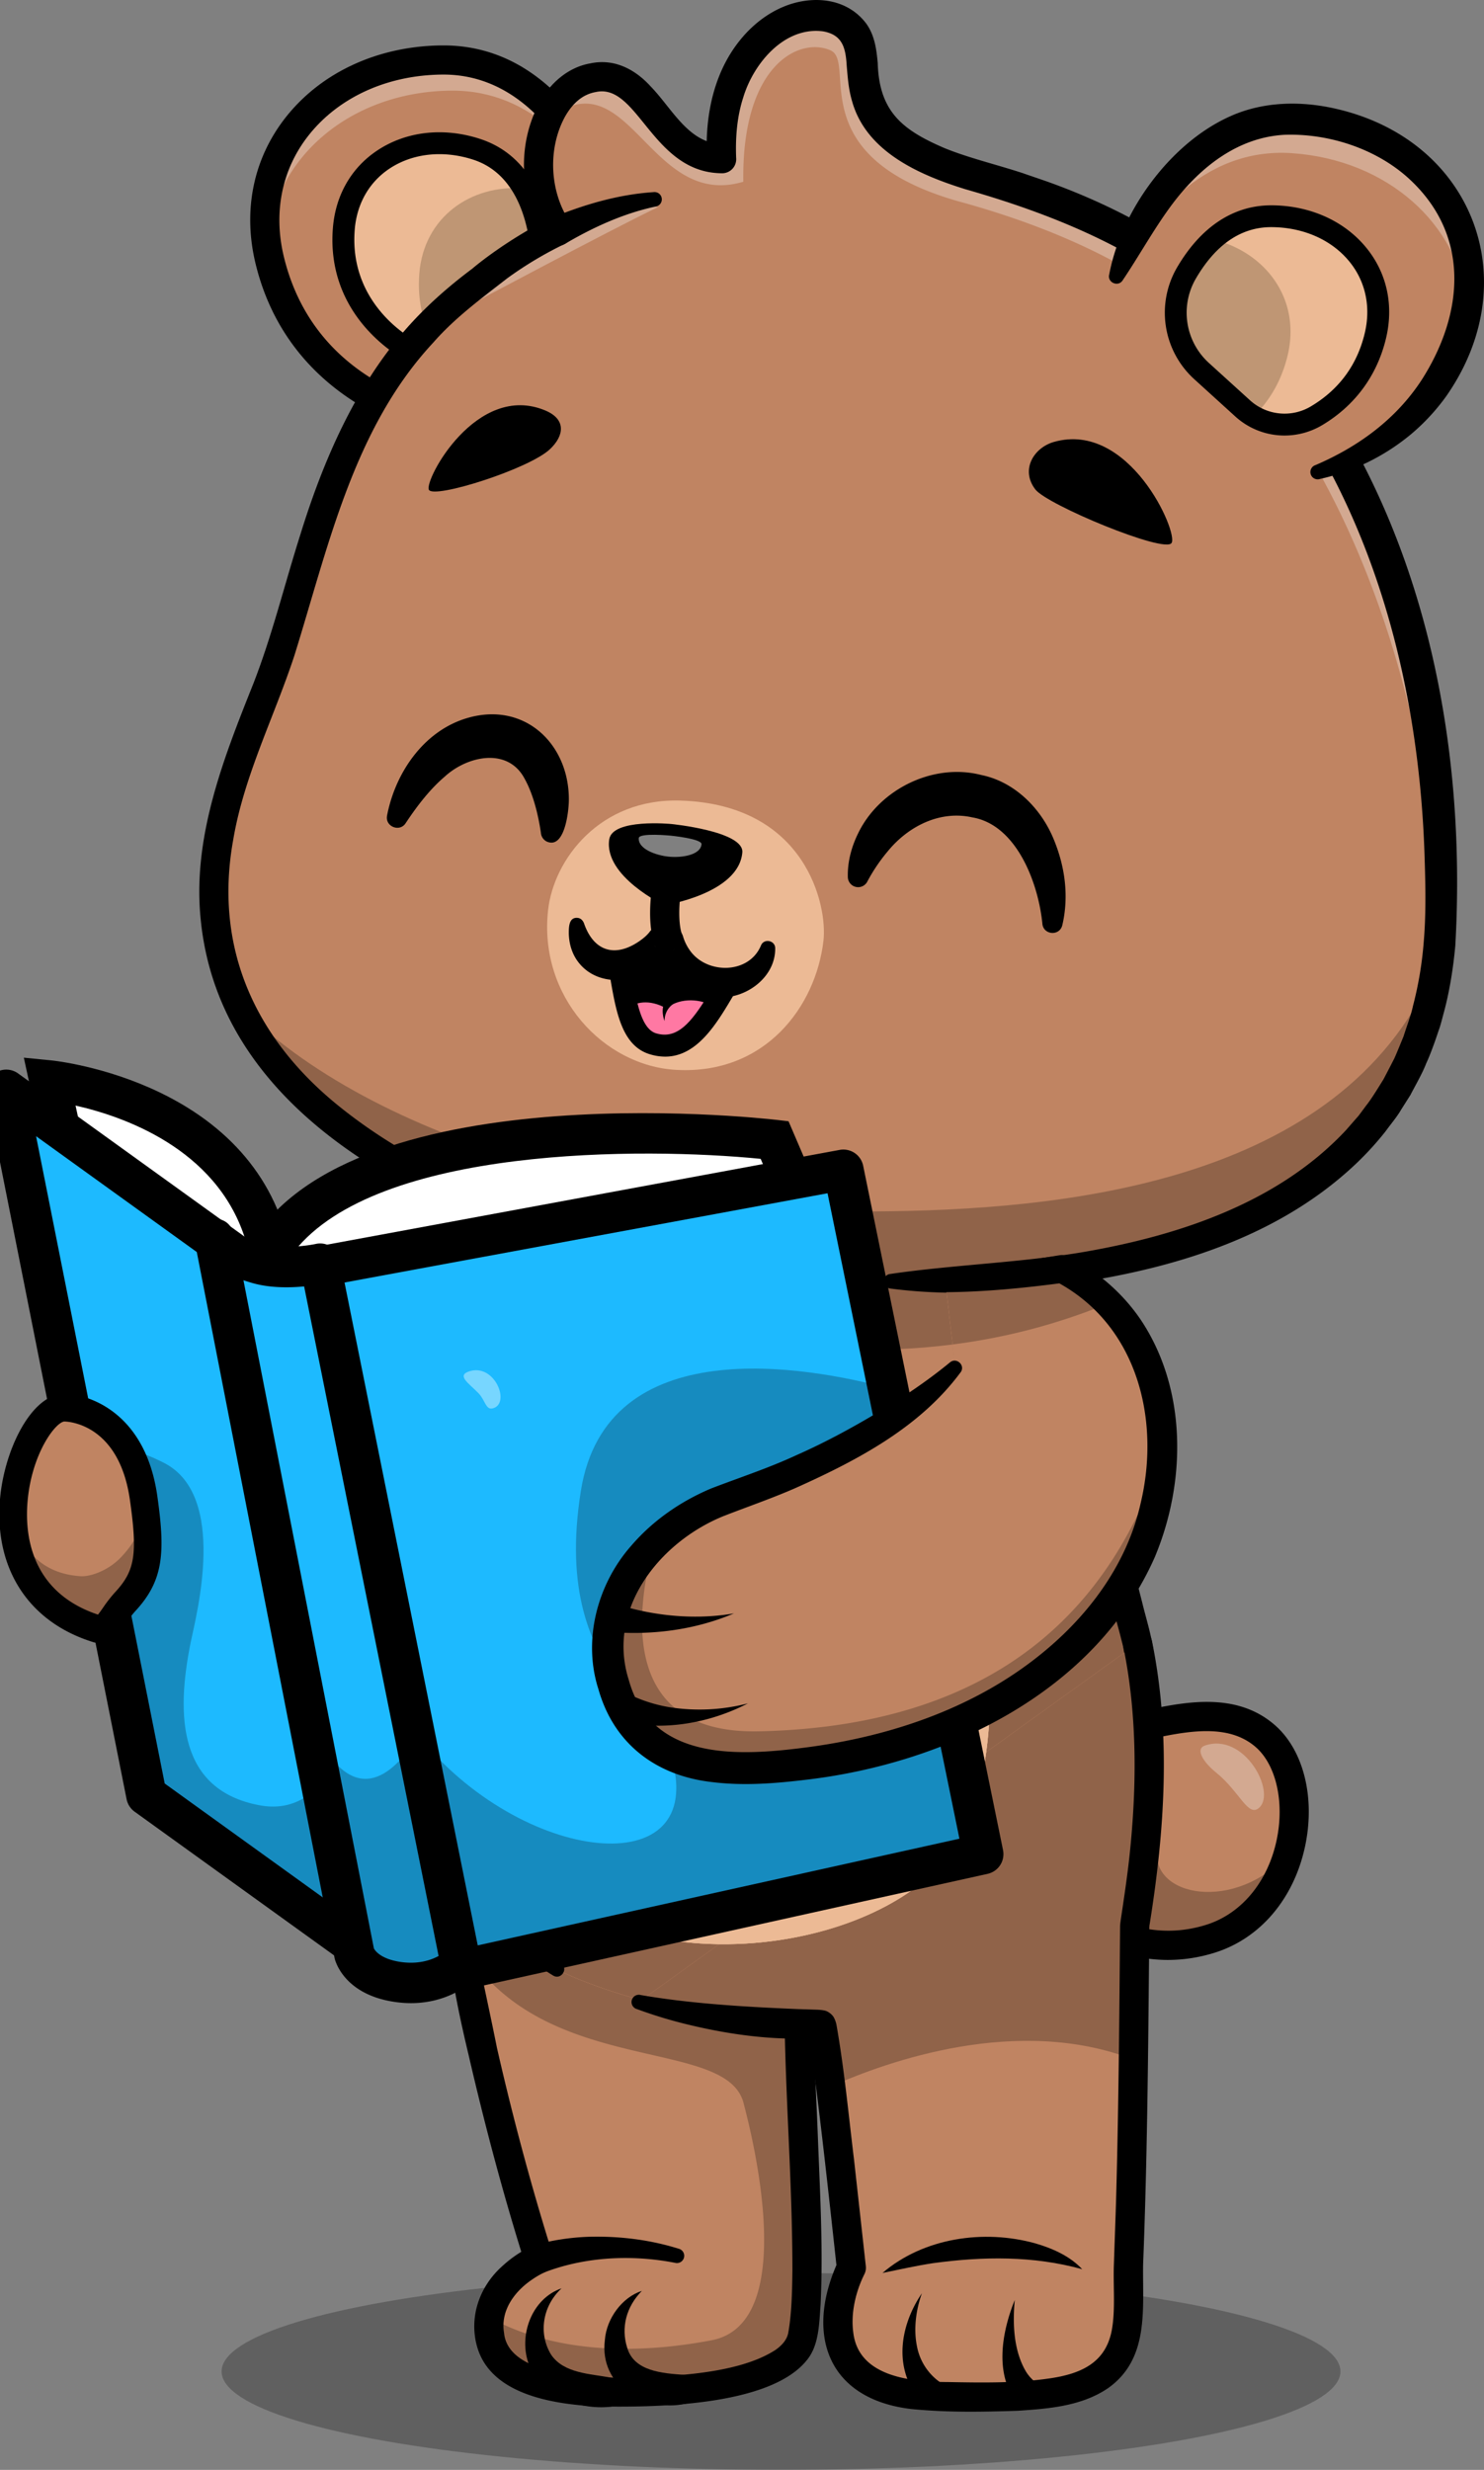 <svg id="Layer_1" data-name="Layer 1" xmlns="http://www.w3.org/2000/svg" viewBox="0 0 1630.29 2712.69"><rect x="0" y="0" width="1630.29" height="2712.69" fill="#808080" stroke="none"/><defs><style>.cls-1{opacity:0.25;}.cls-2{fill:#c08462;}.cls-3{opacity:0.3;}.cls-14,.cls-4{fill:#fff;}.cls-5{fill:#906349;}.cls-6{fill:#ffad40;}.cls-7{fill:#ecba95;}.cls-8{fill:#ffa1a8;}.cls-9{fill:#bf9674;}.cls-10{fill:#3a3a3a;}.cls-11{fill:#ff78a3;}.cls-12{opacity:0.5;}.cls-13{fill:#1dbaff;}.cls-14{opacity:0.4;}</style></defs><g id="Blog"><g class="cls-1"><ellipse cx="858.01" cy="2604.54" rx="614.57" ry="108.15"/></g><path class="cls-2" d="M1415.19,2035.87c-12,41.74-40.54,79.74-86.08,93.69-104.7,32.07-177.29-57.25-177.29-57.25l30.78-178c14.24,14.61,44.75,7,79.9-.44,42.67-9.12,92.13-18.07,127.58,13C1420.6,1933.6,1429.17,1987.29,1415.19,2035.87Z"/><g class="cls-3"><path class="cls-4" d="M1323.59,1917.17c43.2-15,78.39,50.42,60,68-12.29,11.75-21.33-17-47.17-38C1320.71,1934.52,1313.35,1920.71,1323.59,1917.17Z"/></g><path class="cls-5" d="M1415.19,2035.87c-12,41.74-40.54,79.74-86.08,93.69-104.7,32.07-177.29-57.25-177.29-57.25l30.78-178c14.24,14.61,44.75,7,79.9-.44,9.36,17,18.67,73.91,8.79,135.31C1262.44,2084.19,1358.15,2100.85,1415.19,2035.87Z"/><path d="M1283.14,2152.62c-85.49,0-141-66.84-143.74-70.21a16,16,0,0,1,24.81-20.23h0c2.71,3.3,67.42,80.48,160.2,52.05,38.91-11.92,68.06-46.66,78-92.92,8.89-41.53-.28-82.68-22.81-102.4-31-27.15-78-17.07-119.39-8.17-37.21,8-69.34,14.89-89-5.24a16,16,0,1,1,22.9-22.37c7.31,7.48,35,1.55,59.38-3.7,46.37-10,104.08-22.35,147.19,15.38,31.49,27.56,44.46,79.85,33,133.2-12.37,57.78-49.71,101.46-99.89,116.84A172.49,172.49,0,0,1,1283.14,2152.62Z"/><path class="cls-6" d="M891.37,1925.68c-2.44,93.67-9.84,149.9-12.58,212.24-7.6,107.23,18.06,347.15,2.94,427.3-6.89,36.54-68.28,62.15-208.38,62.15-79.1,0-124.64-21.4-133.39-52.66-17.83-63.66,51.89-93.71,51.89-93.71s-82.94-256-100.12-461.19"/><path class="cls-6" d="M886.52,2473.09c.37,38.33-.77,70.87-4.79,92.13-6.9,36.52-68.29,62.16-208.36,62.16-79.11,0-124.67-21.42-133.41-52.66-17.84-63.67,51.89-93.73,51.89-93.73l-.3-.91c-5.36-16.7-83.26-262.16-99.83-460.28l399.65-94.14c-2.44,93.71-9.84,149.91-12.59,212.25C873.19,2216.68,885.58,2367.06,886.52,2473.09Z"/><path class="cls-2" d="M886.5,2473.08c.37,38.33-.77,70.87-4.79,92.13-6.89,36.53-68.29,62.17-208.36,62.17-79.11,0-124.67-21.42-133.41-52.66a72.44,72.44,0,0,1-2.31-29.46c6.1-43.52,54.2-64.28,54.2-64.28l-.3-.9c-4.35-13.59-56.71-178.5-85-346.19-6.5-38.5-11.72-77.1-14.8-114.09l399.66-94.14c-2.45,93.7-9.85,149.91-12.59,212.25C873.18,2216.68,885.56,2367.06,886.5,2473.08Z"/><path class="cls-5" d="M886.5,2473.08c.37,38.33-.77,70.87-4.79,92.13-6.89,36.53-68.29,62.17-208.36,62.17-79.11,0-124.67-21.42-133.41-52.66a72.44,72.44,0,0,1-2.31-29.46c29.13,15.9,105.79,51.23,244,25.08,95.85-18.14,46.14-219.3,35.09-261-19.61-74-224.82-26.21-310.17-175.46-6.5-38.5-11.72-77.1-14.8-114.09l399.66-94.14c-2.45,93.7-9.85,149.91-12.59,212.25C873.18,2216.68,885.56,2367.06,886.5,2473.08Z"/><path d="M907.37,1926.09c-1.33,71.34-9,142.63-12.65,213.69-3.76,70.47,1.32,141.06,3.95,211.87,2.32,59.41,5.68,119.55,2.82,179.52-1.57,19.38-1.44,43.74-14.44,60.14-40.64,52.62-172.49,52.88-234.71,51.55C606.23,2640,539,2629.69,524.1,2577.25c-9.2-32.61,2.85-66.08,27.45-88.13a131.36,131.36,0,0,1,34-22.82l-8.89,19.63c-23.91-75.87-44.14-152.14-62-229.54-9.25-38.6-17.37-77.48-22.19-116.92s-8.27-79.19-8.68-119c-.05-9.45,13.81-11.49,15.89-1.67,3.67,19.43,6.64,38.84,10.52,58.16,11.18,57.61,24.22,114.78,35.77,172.33,17.35,76.18,37.74,152.33,61.14,226.76a16.13,16.13,0,0,1-8.69,19.55,95.79,95.79,0,0,0-13,7.45c-19.93,13.15-35.87,34.58-31.69,59.16C557.83,2606,636.54,2611,671,2611.35c53.24-.62,136.67-1.54,181.05-30.51,6.78-4.8,12.23-10.71,13.86-18.36,3.86-21.5,4.3-45.55,4.6-67.93.19-142.48-17.65-285.13-3.15-427.94,3.74-47.32,6.82-94.21,8-141.35,1-20.75,31.8-20.78,32,.83Z"/><path d="M741.41,2485.22c-47.58-9.21-99.07-6.73-144.44,10.94-20.24,7.69-31.88-21.63-11.79-29.85a258.25,258.25,0,0,1,62-9.67c33.57-.82,66.53,3.16,98.72,13.22a8,8,0,0,1-4.49,15.36Z"/><path class="cls-7" d="M1066.41,2023.58c-35.42,156.11-394.1,199.66-506.58,31.1A298.13,298.13,0,0,1,540,2020.23c47.81,50.89,129.36,99.33,265.54,94.61,243.59-8.47,235.12-204.08,256.27-325.64a114,114,0,0,1,8.51-27.15C1072.6,1869.08,1079.6,1965.4,1066.41,2023.58Z"/><path class="cls-7" d="M1063.85,2032.93c-47.26,148.44-393.83,186.85-504.06,21.74-23.72-35.54-38.48-74.29-46.15-114.91,40.39,59.42,123,133.83,285.52,143.4C929,2090.79,1016.56,2058.29,1063.85,2032.93Z"/><path class="cls-7" d="M1071.4,1991.66c-18.76-13.31-37.91-39.58-36.69-91.49,2-84-1.72-148.14,35-178.35C1070.41,1826.52,1078.27,1924.54,1071.4,1991.66Z"/><path class="cls-7" d="M1080.82,1973a306.07,306.07,0,0,1-14.43,50.56C1009,2173,672.31,2223.22,559.81,2054.67a296.73,296.73,0,0,1-30.26-58.6c53,46.87,150.81,107.88,293.38,97.69C959.83,2084,1037.48,2033.13,1080.82,1973Z"/><path class="cls-2" d="M612.35,2163.28c-116.34-85-148.09-209.4-129.57-358.49,10.57-85.07,56.38-210.45,117.07-324.89,0,0-134.78-252.33,241.26-244.52s347.78,270.69,347.78,270.69c22,186.32,59.82,279.47,62.71,311.3,12.13,133.89,5.8,209.94-31.84,276.41,0,0,10.62,99.9-221.07,125S612.35,2163.28,612.35,2163.28Z"/><path class="cls-2" d="M612.35,2163.28c-116.34-85-148.09-209.4-129.57-358.49,10.57-85.07,56.38-210.45,117.07-324.89,0,0-134.78-252.33,241.26-244.52s347.78,270.69,347.78,270.69c22,186.32,59.82,279.47,62.71,311.3,12.13,133.89,5.8,209.94-31.84,276.41,0,0,10.62,99.9-221.07,125S612.35,2163.28,612.35,2163.28Z"/><path class="cls-2" d="M1219.76,2093.78s10.64,99.91-221.08,125-386.34-55.47-386.34-55.47c-116.32-85-148.07-209.38-129.57-358.48,10.59-85.06,56.38-210.45,117.09-324.89,0,0-29.73-55.68-22.29-113.91,8.4-65.78,64.15-134.78,263.54-130.64,258,5.39,325.67,130.75,342.75,209,7.83,35.8,5,61.74,5,61.74,22,186.32,59.83,279.49,62.7,311.32C1263.75,1951.27,1257.4,2027.33,1219.76,2093.78Z"/><path class="cls-2" d="M1219.76,2093.78s10.64,99.91-221.08,125-386.34-55.47-386.34-55.47c-112.77-82.43-146-201.84-131.1-344.91.43-4.5,1-9,1.53-13.57,10.59-85.06,56.38-210.45,117.09-324.89,0,0-29.73-55.68-22.29-113.91,8.4-65.78,64.15-134.78,263.54-130.64,258,5.39,325.67,130.75,342.75,209,7.83,35.8,5,61.74,5,61.74a1726.22,1726.22,0,0,0,29.21,174c16.55,74.32,31.72,117.56,33.49,137.27C1263.75,1951.27,1257.4,2027.33,1219.76,2093.78Z"/><path class="cls-5" d="M1219.76,2093.78s10.64,99.91-221.08,125-386.34-55.47-386.34-55.47c-112.77-82.43-146-201.84-131.1-344.91,179.44-12.33,588-55.78,736.86-138.26,16.55,74.32,31.72,117.56,33.49,137.27C1263.75,1951.27,1257.4,2027.33,1219.76,2093.78Z"/><path class="cls-5" d="M1183.86,1444.32c-69.92,24.49-146.37,38-226.47,38-144,0-276.12-43.55-379.82-116.28,8.4-65.78,64.15-134.78,263.54-130.64C1099.09,1240.75,1166.78,1366.11,1183.86,1444.32Z"/><path class="cls-7" d="M896.33,1479.62a676.33,676.33,0,0,1-111.29-19C825.48,1459,864,1467.33,896.33,1479.62Z"/><path class="cls-5" d="M1217.81,1431.35a668.78,668.78,0,0,1-171.28,45.26l-8-69.36c58.87-2.62,128.16-13.53,128.16-13.53A202.2,202.2,0,0,1,1217.81,1431.35Z"/><path class="cls-5" d="M1241.77,1461.34c-59.54,15-124.75,25.16-193.61,29.55l-9.61-83.64c58.87-2.62,128.16-13.53,128.16-13.53C1199.7,1411,1224.33,1434.37,1241.77,1461.34Z"/><path d="M1196.84,1505.13c9.21,47.33,19.76,99,30.84,146.07,6,24.28,20.9,85,27,108.32,4.56,19.07,10.78,37.31,12.92,57.59,7.7,95.1,15.22,198.31-34,284.56a16,16,0,1,1-27.86-15.78,252,252,0,0,0,25.57-65.54c11-47,10.83-96.4,8.37-144.81-.56-12.31-1.54-24.67-2.46-37-.9-10.51-1.57-24.25-4.57-34.75-5.74-23.39-13.46-47.81-19.46-72.23-18.56-73.4-28.79-149-32.34-224.53-.28-9.6,13.8-11.64,15.9-1.88Z"/><path d="M1188.9,1343.47h-.26l-487.05-7.62a16,16,0,0,1,.5-32l487.05,7.62a16,16,0,0,1-.24,32Z"/><path d="M607.63,2169.74c-131.23-80.4-162.5-231.53-141-374.9,7.68-51.27,23.76-101.35,41.94-149.57,22.76-58.88,50.42-115.83,84.2-169.12a8,8,0,0,1,14.14,7.5c-42.09,99.28-85,198.82-104.16,305-16,102.56-9.81,215.18,53.06,301.59,17.3,24.4,38.24,46.4,61.33,66.62,7.18,6.25-1.07,18-9.52,12.86Z"/><path class="cls-2" d="M1249.68,1804.82c30.16,143.26-2,293.9-3.12,311.21-.82,121.58-2.41,264.87-6.44,360.37-1.92,45.61,3,71.68-6.17,97.84-17.81,50.82-66,61.86-206.55,57.61-75-2.26-97.51-32.61-104-58.43-10.44-41.78,11.87-82.8,11.87-82.8s-28.41-265.68-33.23-266.89c-7.6-1.9-94.94,3.14-200.23-24.85"/><path class="cls-2" d="M1246.56,2116c-.29,46.78-.75,96.75-1.39,146-1,78.75-2.58,155.58-5.06,214.34-1.92,45.62,3,71.66-6.17,97.82-17.79,50.82-66,61.88-206.55,57.63-75-2.27-97.5-32.61-104-58.41-10.45-41.78,11.87-82.83,11.87-82.83s-12.83-119.86-22.71-198.89c-4.82-38.67-8.94-67.59-10.53-68-7.58-1.91-95,3.12-200.24-24.88l547.84-394C1279.84,1948.08,1247.65,2098.71,1246.56,2116Z"/><path class="cls-5" d="M1246.56,2116c-.29,46.78-.75,96.75-1.39,146-127.05-49.16-270.2,1.84-332.57,29.66-4.82-38.67-8.94-67.59-10.53-68-7.58-1.91-95,3.12-200.24-24.88l547.84-394C1279.84,1948.08,1247.65,2098.71,1246.56,2116Z"/><path d="M1265.35,1801.52c21.31,103.26,14.14,209.25-2.42,312.24-.49,1.43-.41,10.55-.43,12.43l-.14,18.74c-1,112.52-2.09,229.59-6.55,341.93-.87,48.11,7.38,103.31-38.3,135.9-29.14,20-65.65,22.75-99.56,25-39.76,1.26-77.06,2-116.73-1.91-89.82-10.52-116.51-78.64-82.56-157.61.8-1.72,1.43-3.09,2.57-5.24l-1.85,9.35c-8.53-77.75-20.67-191.13-31.22-260.85a15.79,15.79,0,0,0,10.22,7.85l.5.11c.54.06.15,0,.07,0-5.61-.33-17.16-.24-22.79-.37-40,.1-80.09-5.85-119-15.17a499.8,499.8,0,0,1-57.41-17.32,8,8,0,0,1,4.11-15.47c55.09,9.6,117,13.16,173.1,15.46l14.65.47c4.46.21,9.31.07,14.07,1.08,3.86.67,8.78,4.44,10.46,7.85a28.17,28.17,0,0,1,2.78,7.89c8.68,49.14,13.22,98.55,19.26,147.78l13,117.25a15.69,15.69,0,0,1-1.76,9.18c-9.54,19.3-14.92,42.66-12,63.85,5.78,48.76,63.8,54.15,104.08,54.27,37.21.67,74.43,1.33,110.92-3.91,34.16-4.89,62.2-16.56,69-53.23,4.13-22.61,1.3-49,2.3-73,.63-19,2.07-57,2.54-76,2.63-96,3.45-198.14,4.22-294.37,0-.91.18-2.51.3-3.65l.34-2.66c4-26.7,8-53,10.58-79.42,7.3-73.72,7.24-149.58-7.76-221.92-3.9-20.4,26.15-27.59,31.33-6.6Z"/><path d="M1188.89,2492.28c-53.83-14.92-109.19-14.1-163.89-6.64-18.18,2.78-36.25,6.78-55.51,10.75,45.25-38.72,111.38-48.2,167.92-32.5,18.83,5.49,37.88,13.86,51.48,28.39Z"/><path d="M705.14,2516.09C688,2533.49,682,2556.33,689,2578.48c7.62,26.14,39.07,28.05,62,29.8,18.46,1.51,20.12,27.79,2.22,31.75-45.51,9.71-95.08-19.51-88.72-70.07,1.82-23.63,19-46.9,40.62-53.87Z"/><path d="M617,2513.24c-21,19.19-25.79,49.63-11.62,72.82,13.95,20.77,43,21,66.06,25.35,18.58,3.45,17.12,30.37-1.53,32-32.91,3.38-76.17-11.09-88.68-45.93-12.31-32.29,3.12-73.19,35.77-84.2Z"/><path class="cls-7" d="M581,1587.19c-49.57,76.21-72.58,173.6-74.36,246.79-1.66,68.47,12.33,134.37,49.78,192.29,110,170.16,447.42,124.84,507-23.75,20.51-51.19,25.75-107.79,23.86-166.49-3.18-98.52-21.11-259.59-145.06-334.27C862.15,1453.54,693.75,1413.79,581,1587.19Z"/><path class="cls-7" d="M1063.36,2002.52c-59.54,148.61-396.94,193.9-507,23.75A298.74,298.74,0,0,1,522,1952.48c106.79-68,382.87-233.84,551.22-243.23,9.71,45.79,12.86,90.51,14,126.77C1089.13,1894.74,1083.88,1951.34,1063.36,2002.52Z"/><path class="cls-7" d="M1063.36,2002.52c-59.54,148.61-396.94,193.9-507,23.75A298.74,298.74,0,0,1,522,1952.48c55.65-35.46,21.42-477.94,141.86-475.87,190.72,3.29,265.93,210.92,278.35,261.22,47.16-15.82,92-26.41,131-28.58,9.71,45.79,12.86,90.51,14,126.77C1089.13,1894.74,1083.88,1951.34,1063.36,2002.52Z"/><path class="cls-7" d="M896.33,1479.62a676.33,676.33,0,0,1-111.29-19C825.48,1459,864,1467.33,896.33,1479.62Z"/><path d="M1012.69,2518.94c-6.65,18.78-9.28,39.88-5.13,59.06a62.33,62.33,0,0,0,30,41.51l-20.39,24.68c-8.42-8.8-15.61-19.11-20-30.46-12.66-32-2.94-67.67,15.44-94.79Z"/><path d="M1114.79,2526.06c-2.44,25.93-1.27,54.94,11.73,77.64a43,43,0,0,0,14.84,15.25L1120,2642.8c-28.36-32.56-19.83-80.28-5.21-116.74Z"/><path class="cls-2" d="M687.67,283.44s-46-218.6-201.54-217.55c-125.36.86-219.19,98.79-189.82,219.91,37.78,155.82,193.25,178.58,193.25,178.58"/><g class="cls-3"><path class="cls-4" d="M293.18,270.15c6.69-97.8,93.16-169.87,202.76-170.6,90.46-.61,145.32,70.16,176.1,132.74C647.91,167.75,592.76,65.17,486.12,65.9,366.22,66.7,275.14,156.36,293.18,270.15Z"/></g><path d="M444.33,467.37a16,16,0,0,1-5.81-1.09c-47.4-18.48-130.93-66-157.77-176.71-14.11-58.2-2.54-115,32.59-160C352.51,79.41,415.45,50.36,486,49.89h1.24c129.45,0,187.85,138,207,197.45a16,16,0,1,1-30.48,9.8c-17-52.77-68.12-175.23-176.55-175.23h-1c-60.72.42-114.54,25-147.66,67.37-29,37.11-38.47,84.25-26.7,132.76,22.25,91.75,87.47,134.61,138.28,154.42a16,16,0,0,1-5.82,30.92Z"/><path class="cls-8" d="M595.47,321.39s14.3-129.8-72.28-157.57c-69.78-22.38-139.74,14.91-145.51,87.54-7.42,93.43,74.78,134.41,74.78,134.41"/><path class="cls-7" d="M595.47,321.41,475.84,375.25l-23.38,10.53s-82.21-41-74.78-134.43c5.77-72.61,75.73-109.92,145.53-87.54,24.6,7.9,41,24,52,43.06C602.82,254.84,595.47,321.41,595.47,321.41Z"/><path class="cls-9" d="M595.47,321.41,475.84,375.25c-10.61-19.65-17.61-44.42-15.2-74.74,4.9-61.79,56.33-98,114.55-93.64C602.82,254.84,595.47,321.41,595.47,321.41Z"/><path d="M452.44,397.78a12.05,12.05,0,0,1-5.34-1.26c-3.65-1.82-89.36-45.76-81.39-146.11,2.84-35.73,20-65.89,48.43-84.92,31.57-21.17,72.66-26,112.72-13.1C621.7,182.8,608,317,607.41,322.71a12,12,0,0,1-23.87-2.62h0c.13-1.2,12.13-120.41-64-144.84-33-10.59-66.57-6.88-92,10.18-22.17,14.87-35.62,38.62-37.86,66.88C383,336.24,454.78,373.5,457.85,375a12,12,0,0,1-5.41,22.74Z"/><path class="cls-2" d="M977.87,1404.61c234.1-1.36,603.81-40.92,605.63-412.77.91-185.41-32.7-407.13-174.45-590.95-41.58-53.91-118.69-149.14-333.12-209.38C893.7,140.61,976.33,57.29,928.36,23.76c-46.47-32.48-142.56,18-135.64,147.88-72.88-1.43-80.66-111.41-150.87-86.28-47.52,17-69.79,105.48-28.54,165.54-51.84,24.86-85.22,54.68-85.22,54.68C377,414.21,350,583.44,308.24,712.15,279,802.29,228.15,886.26,236,1000.87,255.09,1281.49,675.39,1406.37,977.87,1404.61Z"/><g class="cls-3"><path class="cls-4" d="M722.56,227.6C670.73,252.48,512.1,337.13,512.1,337.13c-51.56,37.1-88.66,81.21-116.88,128.35,29.78-58,70.91-112.75,132.88-157.27,0,0,33.39-29.85,85.22-54.67-1.65-2.37-3.19-4.83-4.59-7.31C628,255.91,668.91,203.18,722.56,227.6Z"/></g><g class="cls-3"><path class="cls-4" d="M1576,1079.17a485.86,485.86,0,0,0,3-52.81c.92-185.41-62-430.45-185.92-593.93-41.13-54.29-118.68-149.16-333.11-209.37C877.55,174.59,942.24,68.47,912.35,55.29c-33.8-14.91-97.58,15.21-95.78,144.32-94,28-120.54-107.86-190.71-82.69-11.21,4-22.19,16.13-30.19,31.64,7.26-29,23.93-52.59,46.19-60.56,70.17-25.13,78,84.81,150.87,86.25C785.8,44.38,881.87-6.11,928.35,26.37c48,33.53-34.66,116.84,147.59,167.77,214.44,60.21,291.52,155.45,333.12,209.37C1550.82,587.36,1584.4,809,1583.52,994.44A481.6,481.6,0,0,1,1576,1079.17Z"/></g><path class="cls-5" d="M1574.38,1067.86c-48.91,301.38-382.57,335.54-599.6,336.75-264.11,1.55-618-93.44-716.27-304.3,153.49,159.07,461.72,231.6,701.17,230.21C1166.38,1329.28,1471.61,1300.37,1574.38,1067.86Z"/><path d="M977.83,1399.23c69.35-10.24,147.62-12.59,216.57-24.86,104-18.38,210.7-54.48,284.23-133.07l11.44-13.1c1-1.1,1.94-2.17,2.84-3.29l2.59-3.49,5.19-7c6.12-7.58,13.89-20.58,19.18-29,3-5.69,9.2-17.6,12-23.15,3.49-7.84,6.82-16.28,10.08-24.11,3.09-10.06,8.27-23.27,10.33-33.39a398.93,398.93,0,0,0,11.72-69.32c2.58-29.61,2.11-59.79,1.17-89.6-5.76-214.21-69-435.83-222.39-591.07-77-75.34-180-117.79-282.39-147-50-15.55-108.4-40.78-124.17-96.09-4.19-13.92-5-27.71-6.05-39.6C929,52.75,925.67,38.11,904,34.41c-42.11-5.36-76,34.84-87.38,72.26-6.88,21-8.81,43.88-7.9,66.74A15.46,15.46,0,0,1,794,190.29c-77.37.41-92.89-99.57-139.47-89.2C639.75,103.68,629,113.61,620.78,128c-19.39,35.34-17.1,83.12,5.74,116.48A16.09,16.09,0,0,1,620.23,268a411.05,411.05,0,0,0-62.77,37.5C529,327.63,499.82,349,476,376.24c-87.79,94.2-115.27,224.24-152.73,344.19-22.24,67.4-55.15,131.65-67,201.52-21.18,116.5,22,215.31,112.24,289.81,86.56,71.26,194.58,113.57,302.72,141.53,20.3,5.68,12.85,35.66-7.89,31-189.57-48.66-424.07-157.48-443.21-378.23-8-89.31,26.21-175,58.43-255.83,20.76-53.44,34-108.35,51.41-163.11,24.53-79.4,59.16-160.31,114.76-224.29,22-25.34,47.21-47.64,74-67.66C539,278,576.32,252.8,606.38,239.09l-6.27,23.5c-29.76-44-32.73-103.64-7.2-150.35,11.33-20.69,31.15-38.38,55.37-42.56,26.41-5.77,49.44,6.47,66.38,25.09,23.77,24.36,41.61,62.58,78.37,63.49l-16.3,16.85c-2.22-39.07,4.17-81,25.24-115.4,14.64-23.85,36.11-44.13,63.09-54C894.75-5,930.71-1.87,951.65,25.92c9.42,13.13,11.3,28.93,12.6,43.29,1.57,53.51,27.25,73.68,73.39,93.47,26.36,10.79,57.26,18.06,86.08,27.54,10.36,3.66,25.19,8.52,35.34,12.35,99.78,37,194.66,96.89,259,183.26,144.22,182.71,193.71,424.38,180.71,652.74-2.24,24.62-6.43,51.26-13.06,75.13-1.23,4.59-3.48,13.75-5.37,18.41-3.29,10.16-9,26.22-13.63,36-4.06,10.75-12,24.3-17.23,34.5l-10.34,16.32c-4.51,7.89-11.63,16.14-16.91,23.51a337.7,337.7,0,0,1-32.45,35.58C1392.4,1370.36,1255.56,1402.69,1126,1416c-49.32,5-99,5.61-148.1-.81-9.32-1.41-9.17-14.66-.09-16Z"/><path class="cls-2" d="M1230.89,370.42a144.28,144.28,0,0,1,10.57-100.58c30.85-62.33,90.73-145.55,188.66-138.71,125.06,8.73,212.54,112.37,175.62,231.4-23,74-71.44,115.31-115.39,138.19a150.59,150.59,0,0,1-87.7,15.94c-35-4.23-83.12-16.56-116.67-51.13C1254,432.54,1238.3,398.57,1230.89,370.42Z"/><g class="cls-3"><path class="cls-4" d="M1224.8,307.86c33.1-64.58,95.15-146.57,194.79-139.6,104.24,7.3,183.58,77.47,192.22,168.65,18-107.92-65.7-197.68-181.69-205.78C1309.91,122.75,1247,250.05,1224.8,307.86Z"/></g><path d="M1218.46,302.05c12.9-70,67-144.82,132.91-174.29,36-16.27,77.15-17.16,115.3-8.51,151.52,34,210.86,189.16,122,316.09a229.91,229.91,0,0,1-38.85,41.82A237,237,0,0,1,1450,526.08a8,8,0,0,1-4.87-15.25c47.57-20.36,88.91-50.84,116.78-93.72,46.81-73.29,53.56-159.77-15.16-221.88-36.07-32.34-87.67-48.91-135.84-47.16-49.77,2.79-90.37,33.77-120.81,73.17-20.73,27-37.72,58.39-56.78,86.66-4.66,7.4-16.53,2.75-14.9-5.85Z"/><path class="cls-7" d="M602.1,999.71c-10.48,94.78,60.89,171.11,141.19,175.37,96.88,5.13,152.81-68.87,161.36-141.94,4.42-37.77-18.56-149.34-156.76-153.86C659,876.36,608.26,943.92,602.1,999.71Z"/><path d="M1287.06,596.37c7.55-11.77-46.6-134.48-129.25-111-22,6.26-37.1,30.45-20.4,52.2C1150.38,554.5,1279.5,608.14,1287.06,596.37Z"/><path d="M471.21,538c-5.69-10.08,52.29-119,128-87.1,22.8,9.62,20.8,27.45,5,42.4C581.15,515.15,476.9,548.07,471.21,538Z"/><path d="M605.92,239.32C642,224.56,679.05,213.61,718.09,211a8,8,0,0,1,1.93,15.9c-34.9,7.4-68.84,22.92-99.45,41-19.86,11-35.21-18.7-14.65-28.48Z"/><path class="cls-7" d="M1510.93,368.83c-10.91,45.59-38.71,72.25-64.27,87.56a68.79,68.79,0,0,1-81.69-8l-45.21-41.09a86.21,86.21,0,0,1-16.55-107.16c7.74-13.29,17.43-26.42,29.46-37.22,16.67-15.09,37.8-25.56,64.25-25.46C1472,237.75,1528.35,296.28,1510.93,368.83Z"/><path class="cls-9" d="M1414.55,390.42c-7.12,29.58-21.24,51.17-37.31,66.86A68.65,68.65,0,0,1,1365,448.4l-45.21-41.09a86.21,86.21,0,0,1-16.55-107.16c7.74-13.29,17.43-26.42,29.46-37.22C1390.74,277.18,1429.34,328.69,1414.55,390.42Z"/><path d="M1411.09,478.34a80.36,80.36,0,0,1-54.17-21.06l-45.25-41.11a98.65,98.65,0,0,1-18.83-122c26.17-44.93,62-68.67,103.66-68.67h.46c43,.18,81.44,17.81,105.43,48.37,21.58,27.47,28.76,62.21,20.22,97.83-9.74,40.66-33.88,73.53-69.78,95.05A81.07,81.07,0,0,1,1411.09,478.34Zm-83.27-79.94,45.25,41.1a56.46,56.46,0,0,0,67.41,6.6c30.68-18.38,50.45-45.32,58.78-80.05,6.79-28.33,1.19-55.82-15.75-77.4-19.44-24.76-51-39-86.65-39.18h-.36c-33.09,0-61,19.08-82.91,56.74a74.52,74.52,0,0,0,14.23,92.19Z"/><path class="cls-10" d="M663.82,1011.52c25.09,34,13.28,122.71,53.45,134.85,55.34,16.73,75.15-73.87,109.2-101.39"/><path d="M826.46,1045c-15.46,12.5-28,38-42.21,60.61-17.12,27.07-36.77,49.89-67,40.79-15-4.52-22.81-19.75-27.95-38.83-8.58-32-9.81-74.76-25.53-96.06Z"/><path class="cls-11" d="M784.25,1105.59c-17.12,27.07-36.77,49.89-67,40.79-15-4.52-22.81-19.75-27.95-38.83,8.06-6.63,23.62-10.83,42.93.07C743.2,1097.62,765.75,1094.68,784.25,1105.59Z"/><path d="M736.6,1099l2.67,3.89s-9.12,5.58-9.25,18.52c0,0-5.62-13.26,1.86-23.84"/><path d="M730.72,1160.5a58.18,58.18,0,0,1-16.92-2.64c-30.58-9.24-37-46.74-43.28-83-3.75-21.82-7.63-44.37-16.36-56.2a12,12,0,1,1,19.32-14.26c12.11,16.41,16.48,41.82,20.71,66.38,5,29.09,10.17,59.16,26.55,64.11,25.49,7.7,41.66-15.75,63.44-52.41,11-18.54,21.41-36,34.74-46.83a12,12,0,1,1,15.1,18.68c-10,8.07-19.32,23.78-29.2,40.41C787.17,1124.46,765.76,1160.5,730.72,1160.5Z"/><path class="cls-7" d="M843.68,1040.07c-3.19,21.88-23.42,35.29-37.88,37.94-42.48,7.76-65.67-26.26-70.6-43.92-.91-3.24-6.44-3.72-8.34-.93-8.16,12-42.57,39.87-73.79,20.11-18.66-11.8-19.42-38.68-19.42-38.68s-2-70.22,106.13-58.45S843.68,1040.07,843.68,1040.07Z"/><path class="cls-7" d="M843.66,1040.05c-3.19,21.9-23.39,35.3-37.85,38-42.49,7.76-65.67-26.27-70.6-43.91-.92-3.27-6.45-3.73-8.36-1-8.15,12-42.57,39.87-73.79,20.13-12.16-7.69-16.73-21.83-18.43-30.69a52.45,52.45,0,0,1-1-8s-2-70.24,106.15-58.47c96.61,10.52,103.52,69.21,103.87,81.62C843.7,1039.23,843.66,1040.05,843.66,1040.05Z"/><path class="cls-7" d="M843.66,1040.05c-3.19,21.9-23.39,35.3-37.85,38-42.49,7.76-65.67-26.27-70.6-43.91-.92-3.27-6.45-3.73-8.36-1-8.15,12-42.57,39.87-73.79,20.13-12.16-7.69-16.73-21.83-18.43-30.69,9.15,6.55,21.37,11.23,37.25,9.57,46.36-4.89,37.36-61.14,37.36-61.14H770s-20.56,59,15,75.84c31.68,15.07,50.86-.14,58.72-9.1C843.7,1039.23,843.66,1040.05,843.66,1040.05Z"/><path d="M851.6,1041.22c.61,31.52-31.08,55.36-61.17,54.21-23,.19-44.54-13.56-57.7-31.71a80.15,80.15,0,0,1-13.13-25.15c.69,3.73,5.33,8.29,8.91,8.78,3.24,1.06,9.13-.74,11.71-4.72.36-.54-.06.09-.14.19a81.48,81.48,0,0,1-18.71,18.48c-24.1,19-64.62,22.69-85.72-4.17-7.17-9.09-10.47-20.38-10.78-31.63,0-6.9-.13-18.57,10-17.37,3.52.51,5.68,3.19,6.79,6.23,10.49,30,33.46,37.84,60.34,19.57,4.84-3.35,9-6.78,12.09-11a21.36,21.36,0,0,1,21.61-7.32c5.66,1.07,12.34,6,14.48,12.19a51.35,51.35,0,0,0,8.16,16.66c18.73,25.67,64.14,25.47,77.42-5.55l.3-.67c3.37-7.82,15.33-5.44,15.55,3Z"/><path d="M721.37,1042.16c-2.29-3.93-13.19-26.42-2.62-83.82a16,16,0,1,1,31.48,5.8c-8.41,45.7-.94,62.35-.86,62.51a5.17,5.17,0,0,0-.35-.63Z"/><path d="M815.5,936.23c-3.89,45.44-85.68,58-85.68,58S663,962.49,669.31,921.84C672.9,898.71,737.45,905,737.45,905S817.49,912.9,815.5,936.23Z"/><g class="cls-12"><path class="cls-4" d="M770.68,927.21c-1,11.78-21.3,15.11-35.92,13.67s-34-8.69-33-20.46c.52-6,35-2.64,35-2.64S771.19,921.17,770.68,927.21Z"/></g><path d="M1145.1,1014.09c-4.54-44.63-28.42-108.25-77.07-116.37-35.37-7.92-70.36,9.68-92.94,37.47A190.55,190.55,0,0,0,952.93,968a11.33,11.33,0,0,1-21.52-4.62c-.47-16.67,4-33.45,11.6-48.71,23.58-48.13,82.47-77.1,135.16-63.45,36.11,7.36,64.68,35.93,78.71,68.87,13,30.52,17.75,63.88,10.11,96.23-3.28,12.37-21.24,10.4-21.89-2.25Z"/><path d="M425.17,896c9.08-47.59,40.88-94.28,89.76-107.84,62.27-17.26,110.29,29.5,110,90.16,0,12.33-4.48,55.15-24.53,45.83a11.69,11.69,0,0,1-6.2-9.69c-3.23-21.61-8.9-43.11-17.88-59.2-18.42-34.94-63.12-25-87.74-2.29-15.86,13.45-29.93,31.5-42.86,51-6.47,10.34-22.75,3.91-20.52-8Z"/><g id="book"><path class="cls-4" d="M883.58,1328.23l-32.65-76.15s-479.58-55.25-565.45,142.35l557.61,35Z"/><path d="M252.5,1414.6l12.61-29C356.5,1175.31,833.23,1227.69,853.47,1230l12.79,1.47,41.35,96.44-49.87,124.67Zm583.15-141.83c-127.89-12.72-421-14.33-512.53,101.78l505.33,31.73,31.1-77.75Z"/><path class="cls-4" d="M88.41,1344.48,54.33,1186.79s217.17,21.81,243.88,200.78Z"/><path d="M69.77,1363.31,26.19,1161.65l30.36,3c2.38.24,58.89,6.18,119.36,35.37,82.32,39.75,132.21,103.45,144.26,184.22l4.69,31.42Zm37.28-37.67,161.69,33.21C236.67,1260.91,134.91,1225.94,83,1214.26Zm-18.7,18.84h0Z"/><polygon class="cls-13" points="291.62 1402.06 387.97 1886.69 445.63 2176.9 1080.17 2036.37 975.5 1524.55 926.49 1284.78 291.62 1402.06"/><g class="cls-1"><path d="M424.77,1853.45l20.87,323.45,634.53-140.53L975.5,1524.55c-88.64-23.7-309.42-63.94-337.44,113.27-34.64,219,111.61,236.66,104.67,332C735,2076.33,514,2023,424.77,1853.45Z"/></g><path d="M433.48,2195.48a22.25,22.25,0,0,1-9.64-14.26l-154-774.82a22.2,22.2,0,0,1,17.74-26.16l634.89-117.31a22.2,22.2,0,0,1,25.78,17.39l153.65,751.62a22.19,22.19,0,0,1-17,26.12l-634.53,140.5a21.73,21.73,0,0,1-4.8.53A22.25,22.25,0,0,1,433.48,2195.48Zm475.64-884.93L317.78,1419.81,463,2150.31,1054,2019.43Z"/><polygon class="cls-13" points="6.85 1196.93 82.72 1578.55 160.86 1971.77 445.63 2176.9 387.97 1886.69 291.62 1402.06 6.85 1196.93"/><g class="cls-1"><path d="M82.72,1578.55l78.14,393.22L445.64,2176.9,388,1886.69c-10.27,38.85-37.85,108-102.51,96.12-89.13-16.42-92.54-98-75.89-179.48,6.16-30.12,40.65-160.12-28.89-196.37C152.48,1592.26,118.13,1583.49,82.72,1578.55Z"/></g><path d="M432.64,2194.9,147.88,1989.78a22.25,22.25,0,0,1-8.8-13.69l-154-774.82a22.2,22.2,0,0,1,34.75-22.34l284.76,205.13a22.2,22.2,0,0,1,8.8,13.68l154,774.82a22.2,22.2,0,0,1-34.75,22.34Zm-393-947,141.31,710.95,231.92,167.07L271.54,1415Z"/><path class="cls-13" d="M236.29,1362.21l102,522.59,51,261.19s6.38,25.14,48.45,30.91c44.9,6.16,68.66-19.32,68.66-19.32l-49.73-247.31L351.73,1387.9s-38.52,8.44-68.21,0C245.67,1377.14,236.29,1362.21,236.29,1362.21Z"/><g class="cls-1"><path d="M338.3,1884.8l51,261.19s6.38,25.14,48.45,30.91c44.9,6.16,68.66-19.32,68.66-19.32l-49.73-247.31C433.65,1946.68,385.42,1997.13,338.3,1884.8Z"/></g><path d="M434.76,2198.88c-55.36-7.6-65.94-43.42-67-47.48-.1-.39-.18-.78-.26-1.18l-153-783.75c-2.15-11,3.59-23.1,14.26-26.57,10.46-3.41,21.13.19,26,9.88,2.07,2.06,11.23,10,34.81,16.75,19.75,5.61,48.07,1.67,57.37-.33a22.19,22.19,0,0,1,26.52,17.31l154.7,769.69a22.19,22.19,0,0,1-5.53,19.51c-1.15,1.24-26.07,27.34-71.17,27.34A121.83,121.83,0,0,1,434.76,2198.88Zm-100.66-786c-15.72,1.51-37.21,1.85-56.65-3.67q-5.26-1.5-10-3.1l143.28,733.8c1.23,2.39,7.47,11.86,30,15,19.31,2.63,33.09-2.25,41.11-6.66Zm-79-62.5Z"/></g><path class="cls-2" d="M1049.41,1501.76c-38.4,41.89-118.59,98.34-246.4,142.41-94.6,32.62-163.39,122.93-124,220.4,31.21,77.14,109.38,81.77,181.25,75.19,236.72-21.68,362.73-147.32,399.79-253.4,34.56-98.9,21.08-232.82-93.4-292.66,0,0-69.29,10.93-128.16,13.55"/><path class="cls-2" d="M1276.57,1599.81a300.72,300.72,0,0,1-16.48,86.54C1223,1792.43,1097,1918.06,860.32,1939.75c-71.87,6.6-150.06,2-181.25-75.2-26-64.15-5-125.18,39.27-168.7,23-22.65,52.35-40.51,84.67-51.67,127.8-44.09,208-100.51,246.39-142.4l-10.85-94.53c58.87-2.62,128.16-13.53,128.16-13.53C1250,1437.24,1279.8,1519.92,1276.57,1599.81Z"/><path class="cls-5" d="M1217.81,1431.35a668.78,668.78,0,0,1-171.28,45.26l-8-69.36c58.87-2.62,128.16-13.53,128.16-13.53A202.2,202.2,0,0,1,1217.81,1431.35Z"/><path class="cls-5" d="M1276.57,1599.81a300.72,300.72,0,0,1-16.48,86.54C1223,1792.43,1097,1918.06,860.32,1939.75c-71.87,6.6-150.06,2-181.25-75.2-26-64.15-5-125.18,39.27-168.7-21.62,79.1-34.45,209,115.61,205.66C1152,1894.57,1238.72,1703.51,1276.57,1599.81Z"/><path d="M1055.31,1507.17c-44.43,60.1-112.1,95.9-178.56,125.88-26.14,11.75-56.9,22.27-82.54,32.33C724,1694.21,666,1767.72,690.83,1845.3c24.4,87.9,117.46,83.78,192.34,74.22,96.72-12.21,193.12-45.23,268-109.11,48.78-41.43,87.54-95.71,101.74-158.63,22.54-93.1-3.85-197.68-93.31-244.5l9.48,1.55c-43.2,5.72-86.4,10.07-130,10.41-15.18-.26-16.24-22.17-1.23-24,10.58-1,21.17-2,31.77-3.24,18.41-2.25,45.12-5.62,63.27-8.42,10.5-1.57,21.1-3.34,31.43-5a15,15,0,0,1,9.19,1.41c32.31,16.21,61,41.06,81.14,71.71,49.53,76.14,48.26,176.6,14,258.46-65.27,147.72-227.85,225.86-381,244.3-35.1,4.22-69.71,7.23-105.31,2.82-61.08-6.84-107.85-41.62-124.89-101.92-17.54-54.18-1.15-115.61,36-157.66,24-28,54.64-48.92,87.84-62.93,32.92-12.63,62.61-22.17,93.86-36.65,30.17-13.34,59.25-29,87.53-45.87s55.47-35,80.88-55.89c7.17-6.08,17.29,3.15,11.8,10.82Z"/><path d="M806.35,1772c-43.3,18.38-91.47,24.4-138.32,20.2l6.62-31.32a277.5,277.5,0,0,0,31.45,8.6c32.76,6.82,67.07,8.26,100.25,2.52Z"/><path d="M821.9,1870.7c-43.64,22.59-95.43,31.22-143.67,19.29l11.07-30a163.2,163.2,0,0,0,46.64,15.11,211.55,211.55,0,0,0,86-4.35Z"/><path class="cls-14" d="M515.43,1506.16c-14.11,4.65-.49,13,10.22,24,7.4,7.63,8,18.58,15.55,16.69C561.44,1541.86,543.54,1496.89,515.43,1506.16Z"/><g id="RUKA"><path class="cls-2" d="M68.65,1546.15c9.23-1.2,75.82,5.28,89.14,99.12,8.64,60.93,6.31,85.26-20.28,113.89-14,15.13-19.9,33.18-30.6,29.89C-41.42,1743.37,22.34,1552.14,68.65,1546.15Z"/><g class="cls-1"><path d="M14.51,1665.12c.57,50.62,23.81,102.83,92.38,123.94,10.71,3.26,16.56-14.77,30.61-29.88,26.05-28,28.82-51.91,20.81-110-.61,25.56-7.67,42.15-24.68,60.45-14,15.12-34.06,22.29-45.23,21.53C44.66,1728.23,22.64,1700.55,14.51,1665.12Z"/></g><path d="M102.44,1803.56C31.78,1781.8-6.52,1723.14,0,1646.64c4.45-52.21,32.31-111.1,66.7-115.56,17.59-2.27,91.72,10.52,106.13,112.05,8.7,61.38,7.27,92.5-24.19,126.36a126.87,126.87,0,0,0-10.73,13.92c-6.41,9.21-14.86,21.31-28.14,21.31A24.79,24.79,0,0,1,102.44,1803.56Zm-32-242.33c-10.24,1.61-35.78,36.14-40.19,88-3.06,35.92,3.09,99.26,77.4,124.12,1.6-2,3.68-4.94,5.33-7.31a154.38,154.38,0,0,1,13.39-17.21c21.94-23.62,24.84-41.63,16.36-101.42-12-84.31-68.63-86.17-72.18-86.17Zm.14,0Z"/></g></g></svg>